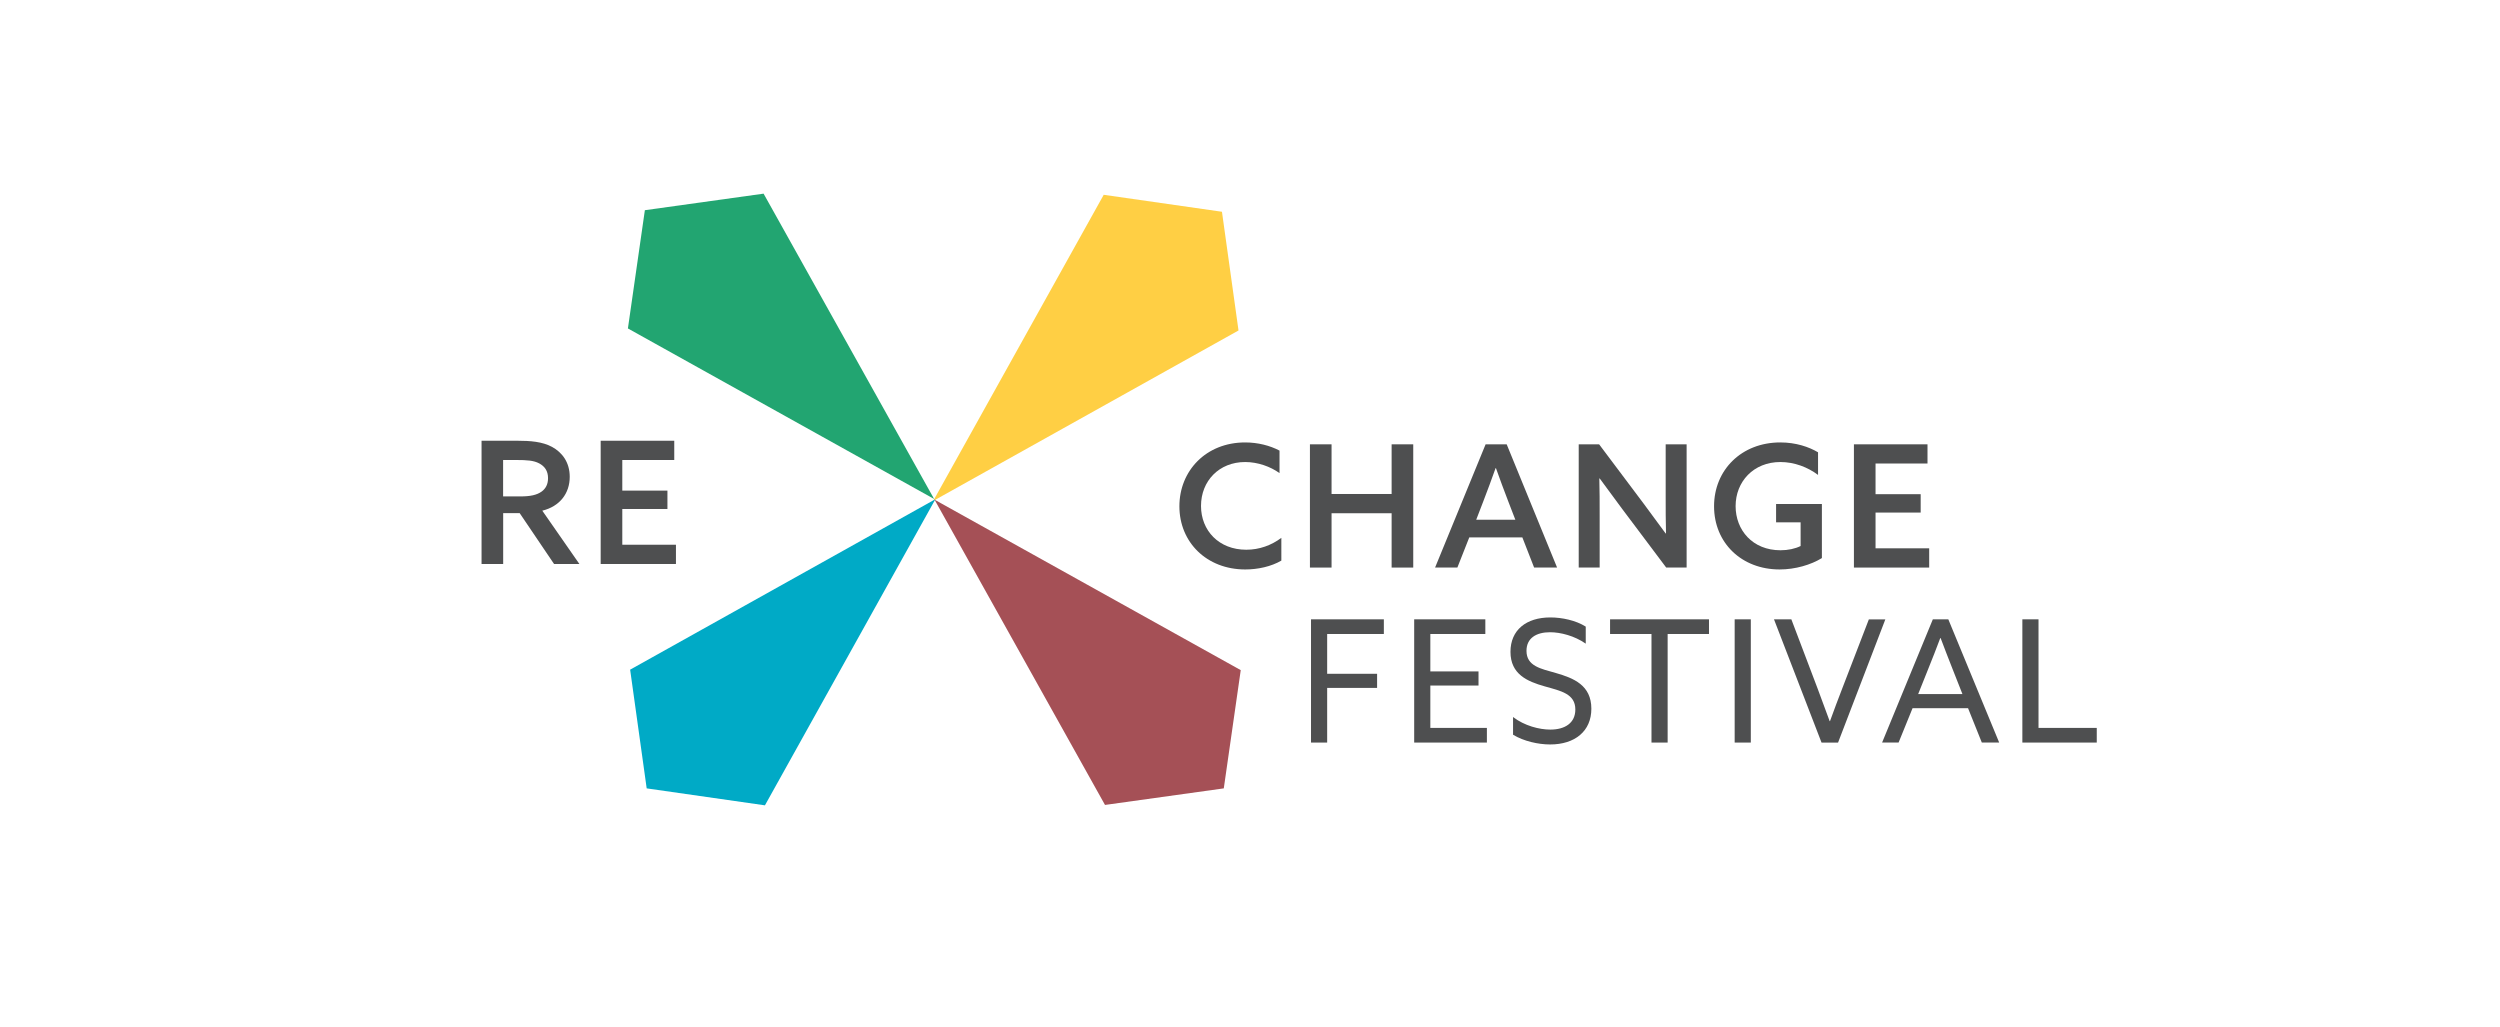 <?xml version="1.0" encoding="UTF-8"?> <!-- Generator: Adobe Illustrator 25.2.3, SVG Export Plug-In . SVG Version: 6.00 Build 0) --> <svg xmlns="http://www.w3.org/2000/svg" xmlns:xlink="http://www.w3.org/1999/xlink" version="1.1" id="Layer_1" x="0px" y="0px" viewBox="0 0 370 152" style="enable-background:new 0 0 370 152;" xml:space="preserve"><rect x="0" y="0" width="370" height="152" fill="#333333" stroke="none"/> <style type="text/css"> .st0{fill:#FFFFFF;stroke:#000000;stroke-miterlimit:10;} .st1{clip-path:url(#SVGID_2_);fill:#22A571;} .st2{clip-path:url(#SVGID_2_);} .st3{clip-path:url(#SVGID_4_);fill:#4E4F50;} .st4{clip-path:url(#SVGID_4_);fill:#FFCF44;} .st5{clip-path:url(#SVGID_4_);fill:#A55056;} .st6{clip-path:url(#SVGID_4_);fill:#00AAC6;} </style> <rect x="-1.07" y="-1.58" class="st0" width="372.79" height="155.42"></rect> <g> <g> <defs> <rect id="SVGID_1_" x="-94.45" y="-79.62" width="546.4" height="307.2"></rect> </defs> <clipPath id="SVGID_2_"> <use xlink:href="#SVGID_1_" style="overflow:visible;"></use> </clipPath> <polygon class="st1" points="138.25,73.85 92.93,48.61 95.44,31.11 113.01,28.66 "></polygon> <g class="st2"> <defs> <rect id="SVGID_3_" x="-94.45" y="-79.62" width="546.4" height="307.2"></rect> </defs> <clipPath id="SVGID_4_"> <use xlink:href="#SVGID_3_" style="overflow:visible;"></use> </clipPath> <path class="st3" d="M71.27,65.23h5.32c1.86,0,3.68,0.13,5.11,0.91c1.49,0.81,2.62,2.27,2.62,4.43c0,2.47-1.49,4.38-4.06,5.01 l5.49,7.89H82l-5.09-7.53h-2.44v7.53h-3.2V65.23z M77.01,73.47c1.46,0,2.44-0.2,3.17-0.73c0.58-0.43,0.93-1.06,0.93-1.97 c0-1.08-0.5-1.76-1.31-2.19c-0.81-0.43-1.81-0.5-3.4-0.5h-1.94v5.39H77.01z"></path> <polygon class="st3" points="88.9,65.23 99.79,65.23 99.79,68.08 92.1,68.08 92.1,72.61 98.78,72.61 98.78,75.33 92.1,75.33 92.1,80.62 100.04,80.62 100.04,83.47 88.9,83.47 "></polygon> <polygon class="st4" points="138.11,74.14 163.35,28.83 180.85,31.34 183.3,48.91 "></polygon> <polygon class="st5" points="138.31,73.95 183.63,99.18 181.12,116.68 163.54,119.13 "></polygon> <polygon class="st6" points="138.44,73.88 113.21,119.19 95.71,116.68 93.26,99.11 "></polygon> <path class="st3" d="M189.64,82.97c-1.51,0.88-3.48,1.31-5.34,1.31c-5.72,0-9.75-4.03-9.75-9.35c0-5.24,3.93-9.45,9.73-9.45 c1.86,0,3.65,0.45,5.09,1.21v3.33c-1.34-0.96-3.2-1.64-5.09-1.64c-3.85,0-6.53,2.8-6.53,6.5c0,3.65,2.65,6.48,6.7,6.48 c1.94,0,3.73-0.66,5.19-1.76V82.97z"></path> <polygon class="st3" points="193.87,65.76 197.07,65.76 197.07,73.11 205.96,73.11 205.96,65.76 209.16,65.76 209.16,84 205.96,84 205.96,75.96 197.07,75.96 197.07,84 193.87,84 "></polygon> <path class="st3" d="M230.45,84h-3.4l-1.74-4.46h-7.86L215.69,84h-3.3l7.48-18.24h3.12L230.45,84z M218.48,76.92h5.79l-1.06-2.75 c-0.63-1.64-1.23-3.25-1.81-4.89h-0.05c-0.6,1.69-1.18,3.25-1.81,4.89L218.48,76.92z"></path> <path class="st3" d="M233.65,84V65.76h3.02l6.6,8.79c1.13,1.51,2.19,2.95,3.25,4.41l0.05-0.02c-0.05-1.71-0.05-3.58-0.05-5.52 v-7.66h3.1V84h-3.02l-6.6-8.79c-1.13-1.51-2.19-2.95-3.25-4.41l-0.05,0.03c0.05,1.71,0.05,3.58,0.05,5.52V84H233.65z"></path> <path class="st3" d="M269.65,82.59c-1.64,1.01-3.96,1.69-6.27,1.69c-5.62,0-9.7-3.93-9.7-9.35c0-5.37,4.06-9.45,9.8-9.45 c2.32,0,4.23,0.66,5.59,1.46v3.35c-1.49-1.13-3.5-1.91-5.57-1.91c-3.98,0-6.63,2.9-6.63,6.53c0,3.53,2.49,6.53,6.65,6.53 c1.11,0,2.17-0.23,2.97-0.63v-3.5h-3.63v-2.72h6.78V82.59z"></path> <polygon class="st3" points="274.38,65.76 285.27,65.76 285.27,68.6 277.58,68.6 277.58,73.14 284.26,73.14 284.26,75.86 277.58,75.86 277.58,81.15 285.52,81.15 285.52,84 274.38,84 "></polygon> <polygon class="st3" points="194.03,91.66 204.81,91.66 204.81,93.83 196.42,93.83 196.42,99.72 203.81,99.72 203.81,101.81 196.42,101.81 196.42,109.9 194.03,109.9 "></polygon> <polygon class="st3" points="209.3,91.66 219.83,91.66 219.83,93.83 211.69,93.83 211.69,99.37 218.82,99.37 218.82,101.46 211.69,101.46 211.69,107.73 220.06,107.73 220.06,109.9 209.3,109.9 "></polygon> <path class="st3" d="M223.93,106.12c1.71,1.31,3.91,1.86,5.52,1.86c2.17,0,3.7-0.98,3.7-2.97c0-2.34-2.14-2.75-4.54-3.43 c-2.57-0.73-5.06-1.79-5.06-5.11c0-3.23,2.34-5.09,5.9-5.09c1.71,0,3.78,0.43,5.24,1.36v2.52c-1.66-1.16-3.73-1.69-5.29-1.69 c-2.04,0-3.48,0.88-3.48,2.75c0,2.27,2.12,2.65,4.33,3.28c2.65,0.76,5.27,1.81,5.27,5.29c0,3.33-2.44,5.29-6.1,5.29 c-1.76,0-3.91-0.48-5.49-1.44V106.12z"></path> <polygon class="st3" points="244.42,93.83 238.29,93.83 238.29,91.66 252.93,91.66 252.93,93.83 246.81,93.83 246.81,109.9 244.42,109.9 "></polygon> <rect x="256.73" y="91.66" class="st3" width="2.39" height="18.24"></rect> <path class="st3" d="M262.55,91.66h2.57l3.88,10.23c0.6,1.59,1.18,3.15,1.79,4.84h0.05c0.6-1.66,1.21-3.28,1.84-4.91l3.91-10.15 h2.44l-7,18.24h-2.44L262.55,91.66z"></path> <path class="st3" d="M286.06,91.66h2.29l7.53,18.24h-2.57l-2.04-5.09h-8.21l-2.07,5.09h-2.44L286.06,91.66z M283.89,102.72h6.55 l-1.49-3.78c-0.58-1.46-1.18-3.02-1.74-4.51h-0.05c-0.55,1.49-1.16,3.02-1.79,4.59L283.89,102.72z"></path> <polygon class="st3" points="299.31,91.66 301.7,91.66 301.7,107.73 310.32,107.73 310.32,109.9 299.31,109.9 "></polygon> </g> </g> </g> </svg> 